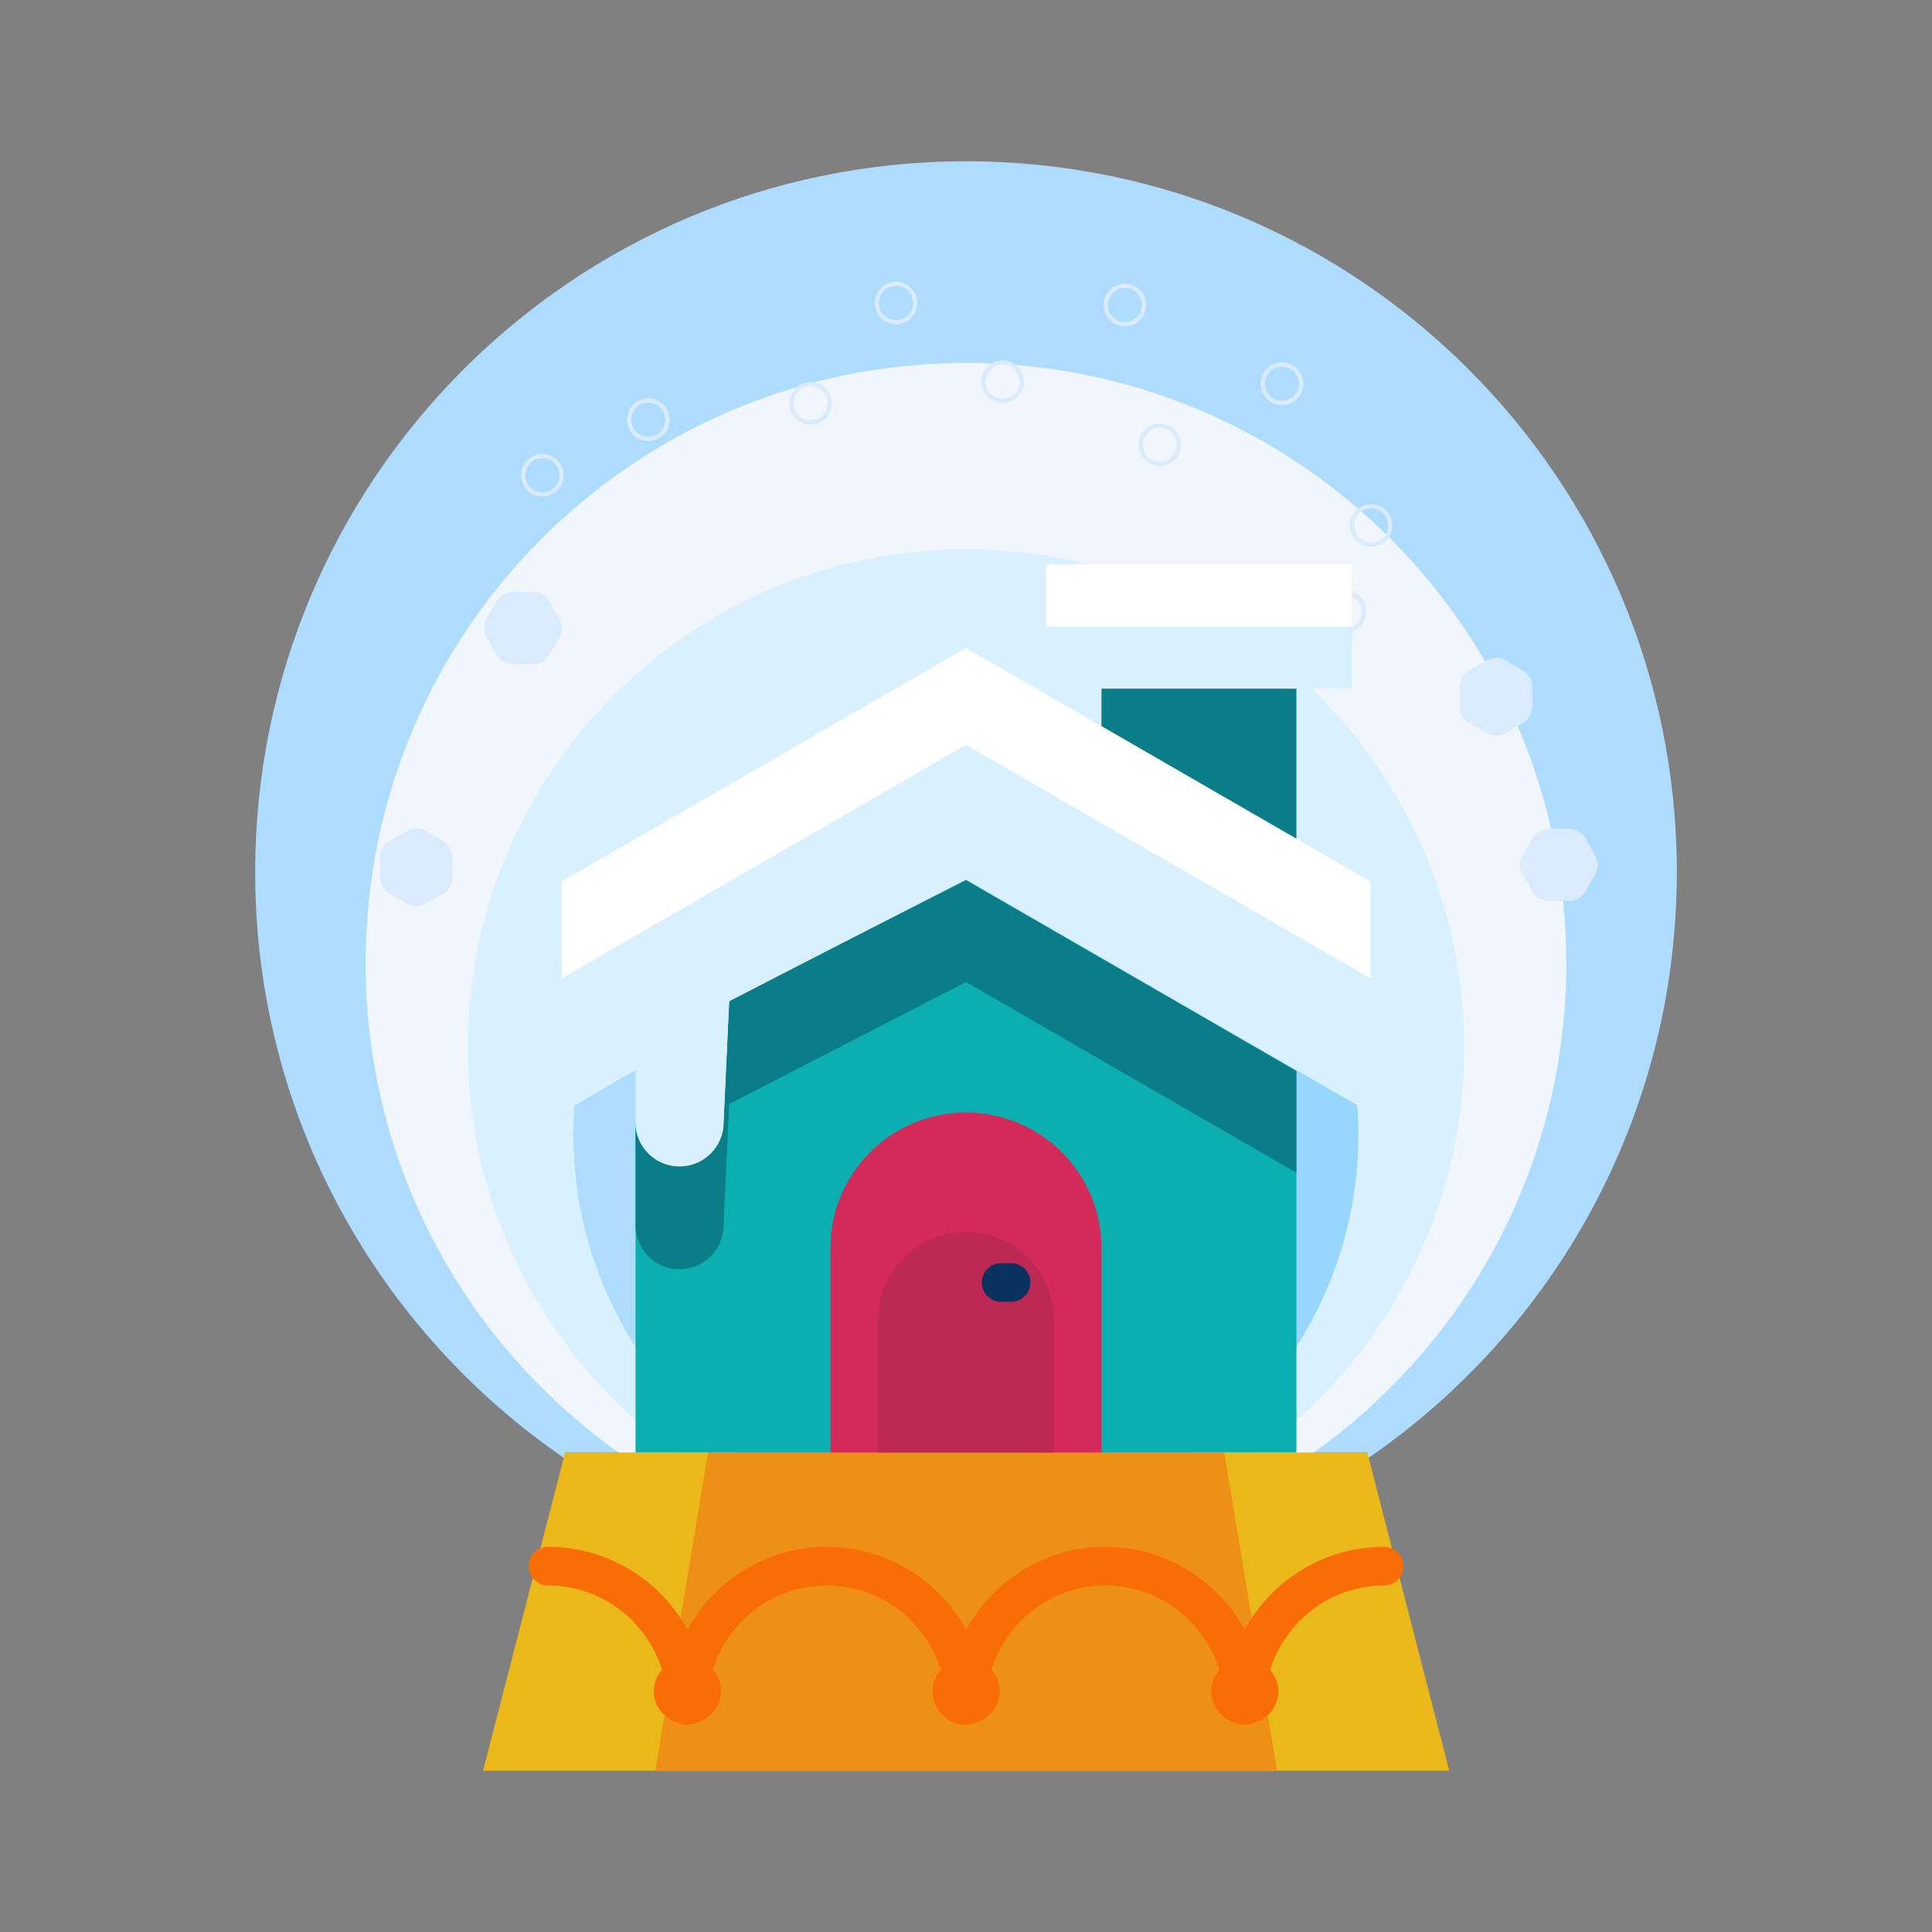<?xml version="1.0" ?><!DOCTYPE svg  PUBLIC '-//W3C//DTD SVG 1.1//EN'  'http://www.w3.org/Graphics/SVG/1.1/DTD/svg11.dtd'><svg enable-background="new 0 0 75 75" height="75px" id="Layer_1" version="1.1" viewBox="0 0 75 75" width="75px" xml:space="preserve" xmlns="http://www.w3.org/2000/svg" xmlns:xlink="http://www.w3.org/1999/xlink"><rect x="0" y="0" width="75" height="75" fill="#808080" stroke="none"/><g><g><g><g><g><path d="M21.939,56.628v-0.244h31.139v0.244c7.254-4.971,12.016-13.309,12.016-22.773       c0-15.24-12.344-27.594-27.594-27.594c-15.234,0-27.594,12.354-27.594,27.594C9.906,43.319,14.674,51.657,21.939,56.628z" fill="#AEDCFF"/><path d="M24.359,56.628v-0.207h26.297v0.207c6.125-4.199,10.148-11.238,10.148-19.234       c0-12.869-10.426-23.305-23.305-23.305c-12.865,0-23.305,10.436-23.305,23.305C14.195,45.39,18.223,52.429,24.359,56.628z" fill="#F0F6FC"/><path d="M26.594,56.628v-0.172H48.42v0.172c5.084-3.484,8.422-9.328,8.422-15.963       c0-10.682-8.652-19.342-19.342-19.342c-10.678,0-19.342,8.66-19.342,19.342C18.158,47.3,21.5,53.144,26.594,56.628z" fill="#D9F1FF"/><path d="M28.91,56.628v-0.135H46.1v0.135c4.004-2.744,6.633-7.346,6.633-12.572       c0-8.412-6.814-15.232-15.232-15.232c-8.408,0-15.232,6.82-15.232,15.232C22.268,49.282,24.898,53.884,28.91,56.628z" fill="#97D7FF"/><path d="M37.5,28.823c-8.41,0-15.232,6.82-15.232,15.232c0,5.227,2.631,9.828,6.643,12.572v-0.135h8.59V28.823z       " fill="#AEDCFF"/><polygon fill="none" points="       19.922,25.032 19.541,24.378 19.922,23.722 20.68,23.722 21.055,24.378 20.68,25.032      " stroke="#D9EBFC" stroke-linecap="round" stroke-linejoin="round" stroke-miterlimit="10" stroke-width="1.5"/><polygon fill="none" points="       60.141,34.229 59.762,33.573 60.141,32.917 60.898,32.917 61.273,33.573 60.898,34.229      " stroke="#D9EBFC" stroke-linecap="round" stroke-linejoin="round" stroke-miterlimit="10" stroke-width="1.5"/><polygon fill="none" points="       15.5,33.29 16.156,32.911 16.811,33.29 16.811,34.048 16.156,34.425 15.5,34.048      " stroke="#D9EBFC" stroke-linecap="round" stroke-linejoin="round" stroke-miterlimit="10" stroke-width="1.5"/><polygon fill="none" points="       57.422,26.669 58.078,26.29 58.734,26.669 58.734,27.425 58.078,27.804 57.422,27.425      " stroke="#D9EBFC" stroke-linecap="round" stroke-linejoin="round" stroke-miterlimit="10" stroke-width="1.5"/><circle cx="25.167" cy="16.292" fill="none" r="0.079" stroke="#D9EBFC" stroke-linecap="round" stroke-linejoin="round" stroke-miterlimit="10" stroke-width="1.5"/><circle cx="43.669" cy="11.843" fill="none" r="0.079" stroke="#D9EBFC" stroke-linecap="round" stroke-linejoin="round" stroke-miterlimit="10" stroke-width="1.5"/><path d="       M53.305,20.397c0,0.043-0.037,0.08-0.078,0.08c-0.043,0-0.08-0.037-0.08-0.08c0-0.041,0.037-0.078,0.08-0.078       C53.268,20.319,53.305,20.356,53.305,20.397z" fill="none" stroke="#D9EBFC" stroke-linecap="round" stroke-linejoin="round" stroke-miterlimit="10" stroke-width="1.5"/><path d="       M34.859,11.763c0,0.043-0.035,0.08-0.078,0.08s-0.078-0.037-0.078-0.08c0-0.041,0.035-0.08,0.078-0.08       S34.859,11.722,34.859,11.763z" fill="none" stroke="#D9EBFC" stroke-linecap="round" stroke-linejoin="round" stroke-miterlimit="10" stroke-width="1.5"/><path d="       M21.133,18.45c0,0.043-0.035,0.08-0.078,0.08s-0.078-0.037-0.078-0.08c0-0.041,0.035-0.078,0.078-0.078       S21.133,18.409,21.133,18.45z" fill="none" stroke="#D9EBFC" stroke-linecap="round" stroke-linejoin="round" stroke-miterlimit="10" stroke-width="1.5"/><path d="       M52.283,23.745c0,0.041-0.037,0.08-0.078,0.08c-0.043,0-0.08-0.039-0.08-0.08c0-0.043,0.037-0.08,0.08-0.08       C52.246,23.665,52.283,23.702,52.283,23.745z" fill="none" stroke="#D9EBFC" stroke-linecap="round" stroke-linejoin="round" stroke-miterlimit="10" stroke-width="1.5"/><circle cx="45.024" cy="17.267" fill="none" r="0.079" stroke="#D9EBFC" stroke-linecap="round" stroke-linejoin="round" stroke-miterlimit="10" stroke-width="1.5"/><circle cx="49.766" cy="14.896" fill="none" r="0.08" stroke="#D9EBFC" stroke-linecap="round" stroke-linejoin="round" stroke-miterlimit="10" stroke-width="1.5"/><circle cx="31.468" cy="15.657" fill="none" r="0.079" stroke="#D9EBFC" stroke-linecap="round" stroke-linejoin="round" stroke-miterlimit="10" stroke-width="1.5"/><path d="       M39.004,14.815c0,0.043-0.037,0.08-0.08,0.08c-0.041,0-0.08-0.037-0.08-0.08c0-0.041,0.039-0.078,0.08-0.078       C38.967,14.737,39.004,14.774,39.004,14.815z" fill="none" stroke="#D9EBFC" stroke-linecap="round" stroke-linejoin="round" stroke-miterlimit="10" stroke-width="1.5"/><polygon fill="#EAB818" points="21.939,56.384 53.078,56.384 56.26,68.739 18.752,68.739      "/><polygon fill="#ED9015" points="27.488,56.384 47.525,56.384 49.574,68.739 25.439,68.739      "/></g></g></g><path d="M53.729,60.048c-2.331,0-4.364,1.303-5.41,3.217c-1.046-1.914-3.079-3.217-5.41-3.217    c-2.33,0-4.361,1.303-5.406,3.217c-1.046-1.914-3.079-3.217-5.41-3.217c-2.33,0-4.363,1.303-5.408,3.217    c-1.046-1.914-3.079-3.217-5.41-3.217c-0.414,0-0.75,0.336-0.75,0.75s0.336,0.75,0.75,0.75c2.083,0,3.83,1.383,4.426,3.271    c-0.193,0.227-0.322,0.512-0.322,0.832c0,0.615,0.438,1.109,1.015,1.246c0.09,0.037,0.188,0.059,0.292,0.059    s0.202-0.021,0.292-0.059c0.574-0.137,1.011-0.631,1.011-1.246c0-0.32-0.128-0.602-0.318-0.83    c0.594-1.889,2.341-3.273,4.424-3.273c2.082,0,3.829,1.383,4.425,3.27c-0.193,0.229-0.323,0.512-0.323,0.834    c0,0.719,0.587,1.305,1.309,1.305c0.104,0,0.202-0.021,0.292-0.059c0.575-0.137,1.013-0.631,1.013-1.246    c0-0.32-0.129-0.604-0.32-0.832c0.594-1.889,2.34-3.271,4.422-3.271c2.083,0,3.831,1.383,4.426,3.271    c-0.191,0.229-0.32,0.512-0.32,0.832c0,0.615,0.438,1.109,1.013,1.246c0.09,0.037,0.188,0.059,0.292,0.059    s0.202-0.021,0.292-0.059c0.575-0.137,1.013-0.631,1.013-1.246c0-0.32-0.129-0.604-0.32-0.832    c0.595-1.889,2.343-3.271,4.426-3.271c0.414,0,0.75-0.336,0.75-0.75S54.143,60.048,53.729,60.048z" fill="#F96D06"/></g><g><g><g><polygon fill="#0CAFAF" points="37.498,34.167 24.672,40.698 24.672,56.384 50.326,56.384 50.326,41.577     "/><path d="M24.672,40.698v4.826v2.045c0,0.941,0.766,1.703,1.705,1.703c0.943,0,1.711-0.762,1.711-1.703      l0.217-4.709l9.193-4.738l12.828,7.404v-3.949l-12.828-7.41L24.672,40.698z" fill="#0B7D89"/><path d="M37.498,43.188c-2.904,0-5.26,2.355-5.26,5.26v7.936H42.76v-7.936      C42.76,45.544,40.406,43.188,37.498,43.188z" fill="#D32A5A"/><path d="M37.498,47.823c-1.883,0-3.412,1.527-3.412,3.412v5.148h6.826v-5.148      C40.912,49.351,39.385,47.823,37.498,47.823z" fill="#BC2A54"/></g><polyline fill="#0B7D89" points="42.76,26.731 42.76,28.192 50.326,32.562 50.326,26.731    "/><rect fill="#FFFFFF" height="4.822" width="11.867" x="40.605" y="21.909"/><rect fill="#D9F1FF" height="2.412" width="11.867" x="40.605" y="24.319"/></g><path d="M39.25,49.786c0,0-0.09,0-0.191,0c-0.111,0-0.195,0-0.195,0s0.084,0,0.195,0    C39.16,49.786,39.25,49.786,39.25,49.786z" fill="#D32A5A"/><path d="M37.498,25.157l-15.693,9.061v8.971l2.867-1.66v2.045c0,0.941,0.766,1.703,1.705,1.703    c0.943,0,1.711-0.762,1.711-1.703l0.217-4.709l9.193-4.738l15.699,9.062v-8.971L37.498,25.157z" fill="#FFFFFF"/><path d="M21.805,37.978v5.211l2.867-1.66v2.045c0,0.941,0.766,1.703,1.705,1.703c0.943,0,1.711-0.762,1.711-1.703    l0.217-4.709l9.193-4.738l15.699,9.062v-5.211l-15.699-9.062L21.805,37.978z" fill="#D9F1FF"/></g><g><g><path d="M39.25,50.536h-0.387c-0.414,0-0.75-0.336-0.75-0.75s0.336-0.75,0.75-0.75h0.387     c0.414,0,0.75,0.336,0.75,0.75S39.664,50.536,39.25,50.536z" fill="#093260"/></g></g></g></svg>